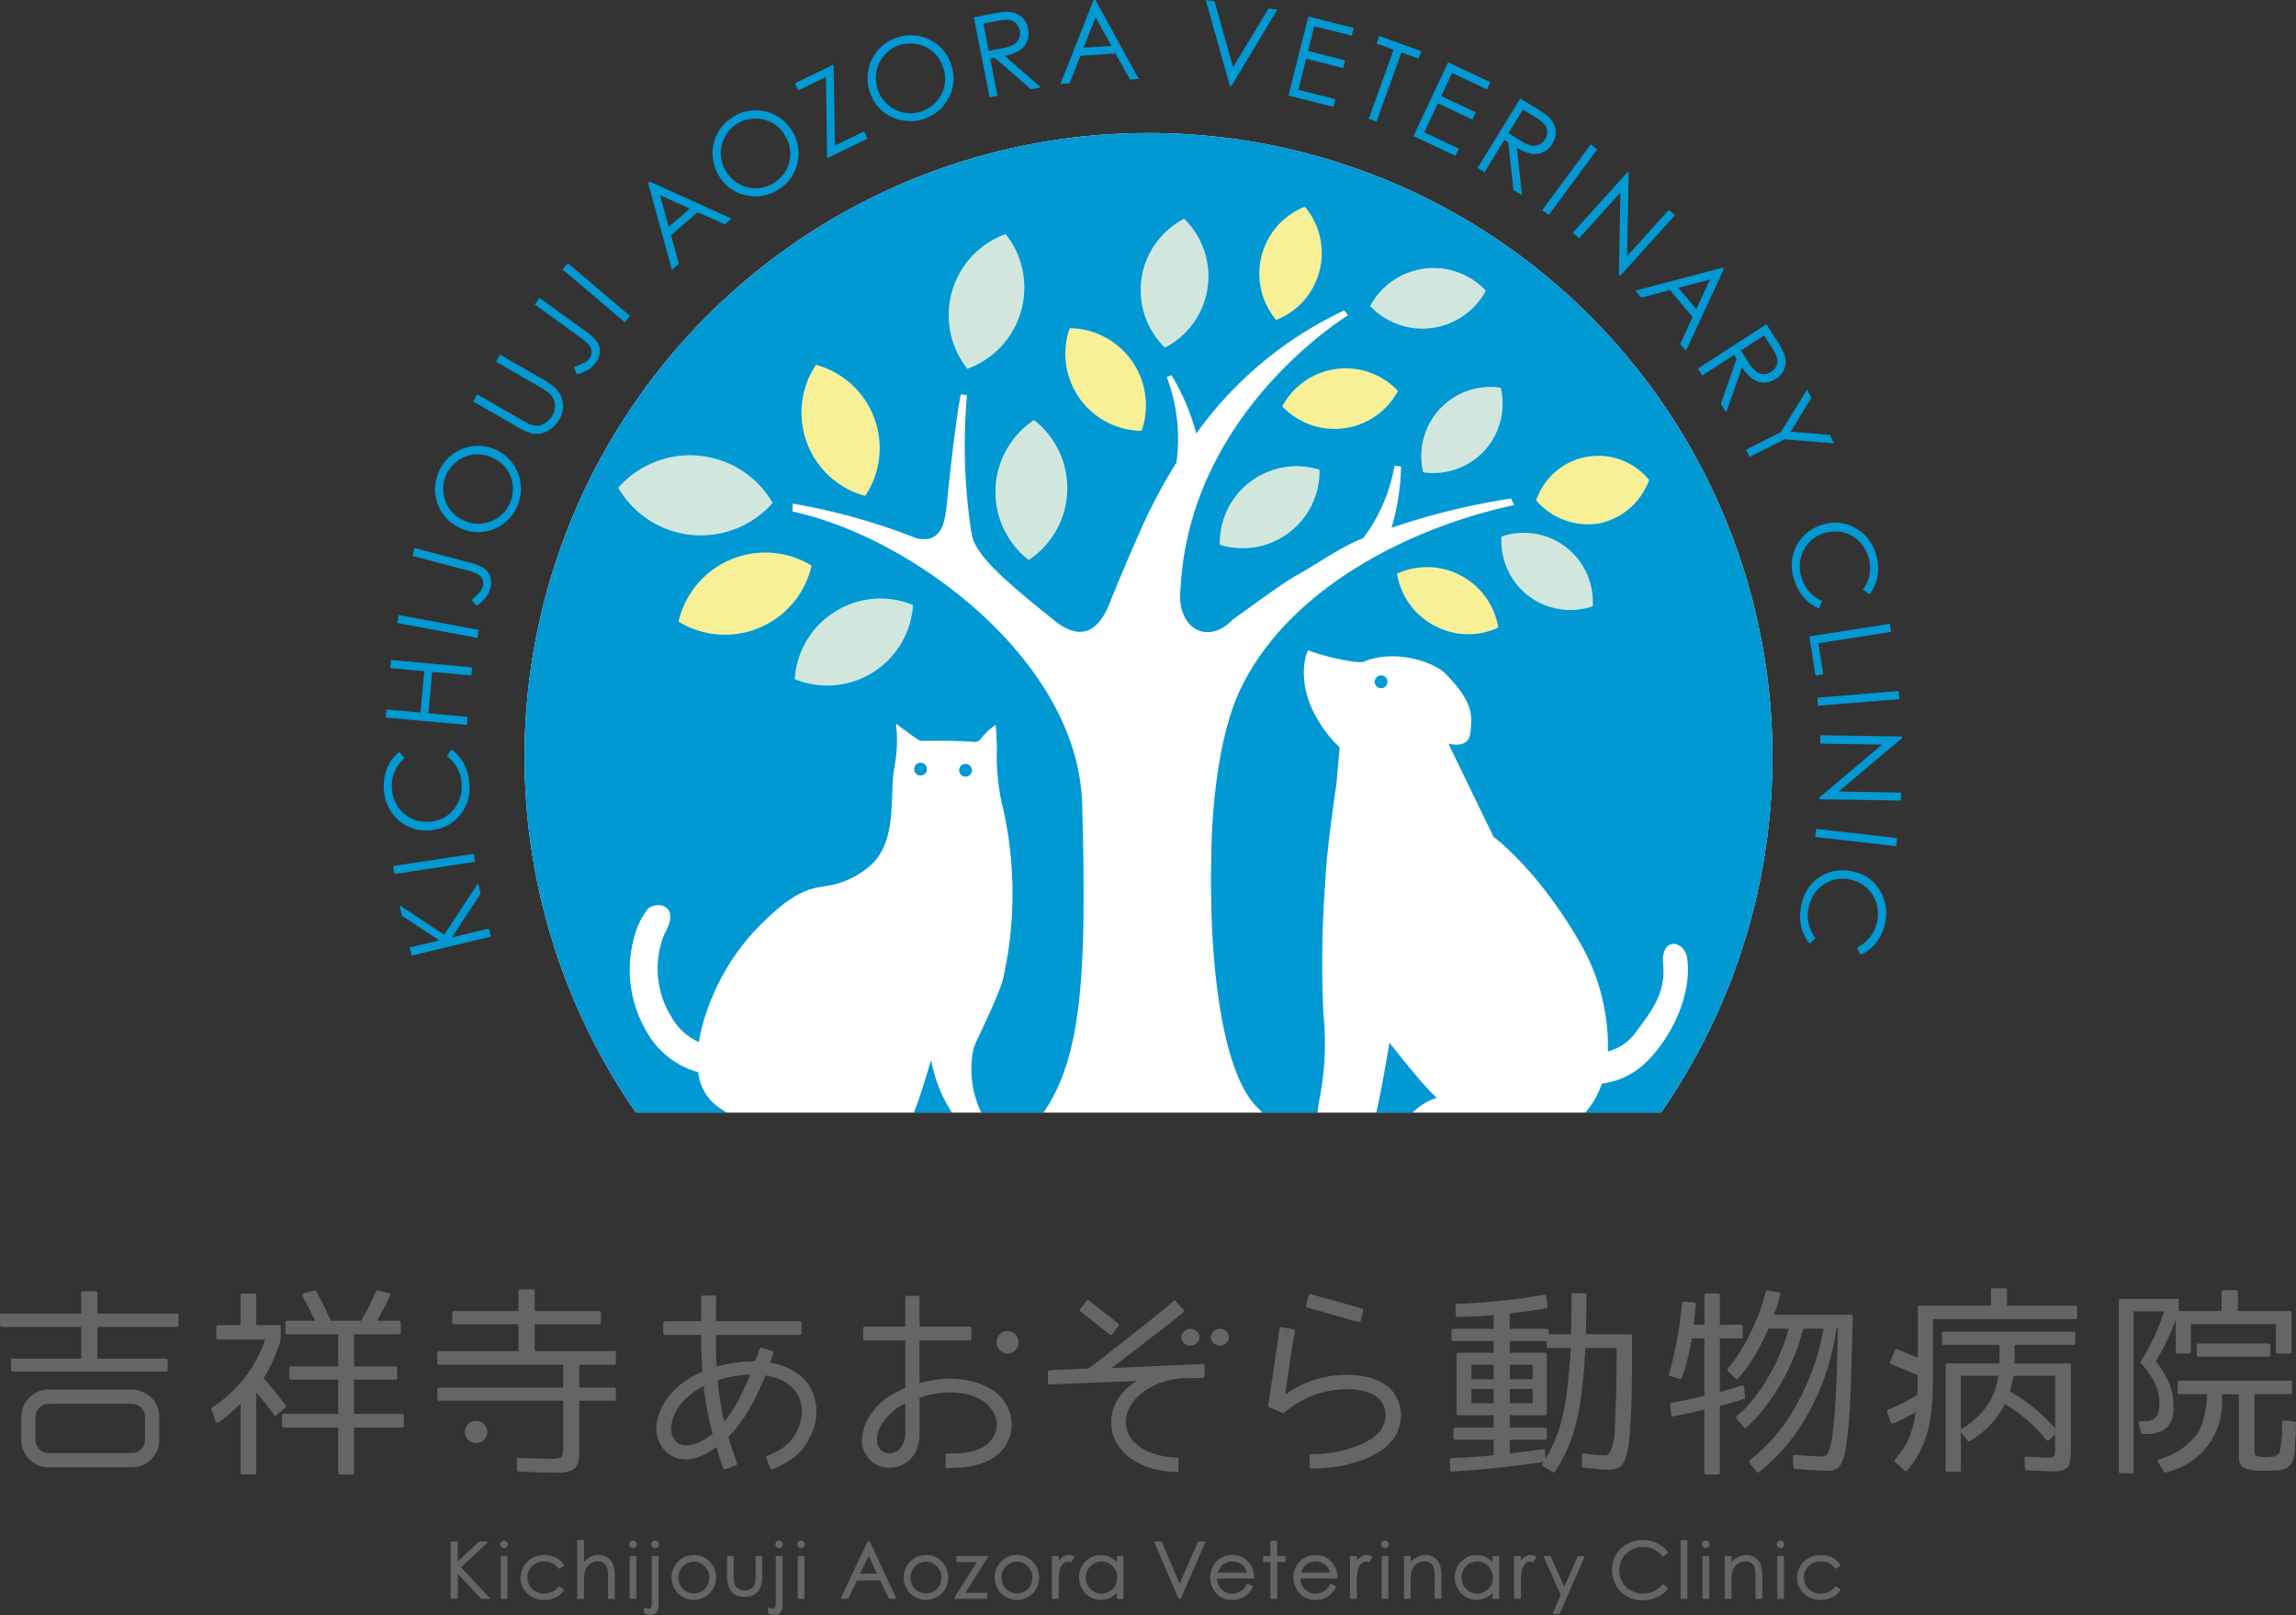 <?xml version="1.0" encoding="UTF-8"?> <svg xmlns="http://www.w3.org/2000/svg" viewBox="0 0 275.202 193.523"><rect x="0" y="0" width="275.202" height="193.523" fill="#333333" stroke="none"/><g id="レイヤー_2" data-name="レイヤー 2"><g id="レイヤー_1-2" data-name="レイヤー 1"><path d="M49.325,114.509l-.232-.968,3.564-.856-4.473-2.944-.3-1.276,5.353,3.543,4.064-6.172.3,1.264-3.432,5.222,4.426-1.058.23.969Z" fill="#0099d3"></path><path d="M47.273,104.734l-.144-.964,9.658-1.466.145.966Z" fill="#0099d3"></path><path d="M47.863,90.111l.627.738a4.238,4.238,0,0,0-1.183,1.59,4.445,4.445,0,0,0-.336,1.98,4.312,4.312,0,0,0,.663,2.138,4.024,4.024,0,0,0,1.578,1.47,4.18,4.18,0,0,0,2.153.448,4,4,0,0,0,2.92-1.364,4.255,4.255,0,0,0,1.046-3.145,4.343,4.343,0,0,0-1.763-3.353l.545-.8a4.926,4.926,0,0,1,1.521,1.752,5.694,5.694,0,0,1,.624,2.412A5.079,5.079,0,0,1,54.743,98.1,5.137,5.137,0,0,1,51.327,99.5a4.821,4.821,0,0,1-3.676-1.329,5.206,5.206,0,0,1-1.643-3.695,5.557,5.557,0,0,1,.424-2.5A4.775,4.775,0,0,1,47.863,90.111Z" fill="#0099d3"></path><path d="M46.232,85.981l.091-.97,4.081.373.448-4.955-4.077-.371.086-.972,9.728.884-.089.972-4.7-.426-.45,4.953,4.7.429-.087.97Z" fill="#0099d3"></path><path d="M47.61,74.654l.18-.957L57.4,75.48l-.178.962Z" fill="#0099d3"></path><path d="M49.439,66.618l.245-.945,6.379,1.675a6.466,6.466,0,0,1,1.984.765,1.976,1.976,0,0,1,.72,1,2.425,2.425,0,0,1,0,1.384,3.034,3.034,0,0,1-.52,1.065,4.912,4.912,0,0,1-1.1,1.028l-.619-.7a7.711,7.711,0,0,0,1.052-1.038,1.612,1.612,0,0,0,.308-.594,1.258,1.258,0,0,0-.049-.8,1.33,1.33,0,0,0-.529-.633,6.162,6.162,0,0,0-1.531-.543Z" fill="#0099d3"></path><path d="M52.513,56.747a5.072,5.072,0,0,1,2.756-2.9,5.133,5.133,0,0,1,6.792,6.644,4.98,4.98,0,0,1-2.747,2.849,4.888,4.888,0,0,1-3.9.048,5.272,5.272,0,0,1-2.169-1.6,5.04,5.04,0,0,1-.734-5.039Zm.894.312a4.165,4.165,0,0,0,.609,4.092,4.222,4.222,0,0,0,1.776,1.3,4.115,4.115,0,0,0,5.377-2.278,4.193,4.193,0,0,0,.27-2.159,3.939,3.939,0,0,0-.835-1.964,4.264,4.264,0,0,0-1.775-1.294,4.109,4.109,0,0,0-2.152-.282,4.045,4.045,0,0,0-1.964.855A4.143,4.143,0,0,0,53.407,57.059Z" fill="#0099d3"></path><path d="M56.719,48.1l.487-.846L62.319,50.2a11.533,11.533,0,0,0,1.156.619,2.142,2.142,0,0,0,1,.189,2,2,0,0,0,.974-.383,2.563,2.563,0,0,0,.776-.832,2.18,2.18,0,0,0,.291-.908,2.1,2.1,0,0,0-.128-.929,2.3,2.3,0,0,0-.545-.82,7.212,7.212,0,0,0-1.277-.848l-5.112-2.942.488-.846,5.113,2.942a7.116,7.116,0,0,1,1.707,1.277,2.861,2.861,0,0,1,.7,1.585,2.936,2.936,0,0,1-.405,1.907,3.533,3.533,0,0,1-1.5,1.474,2.721,2.721,0,0,1-1.858.234,7.772,7.772,0,0,1-1.873-.873Z" fill="#0099d3"></path><path d="M64.1,36.485l.571-.788,5.345,3.865a6.432,6.432,0,0,1,1.574,1.431,1.993,1.993,0,0,1,.308,1.2,2.415,2.415,0,0,1-.5,1.289,3.1,3.1,0,0,1-.868.809,4.977,4.977,0,0,1-1.4.559l-.328-.878a7.293,7.293,0,0,0,1.358-.584,1.594,1.594,0,0,0,.5-.443A1.3,1.3,0,0,0,70.65,41.4a6.225,6.225,0,0,0-1.232-1.063Z" fill="#0099d3"></path><path d="M67.432,32.284l.629-.745,7.448,6.318-.631.748Z" fill="#0099d3"></path><path d="M77.858,21.754l9.823,4.432-.8.688-3.262-1.433-3.19,2.744.942,3.428-.827.712L77.677,21.909Zm1.259,1.654,1.038,3.771L82.687,25Z" fill="#0099d3"></path><path d="M87.733,14.092a5.067,5.067,0,0,1,3.928-.761A5.187,5.187,0,0,1,95.6,19.458a4.946,4.946,0,0,1-2.252,3.224,5.011,5.011,0,0,1-3.893.73,4.893,4.893,0,0,1-3.2-2.22,5.221,5.221,0,0,1-.837-2.568,5.027,5.027,0,0,1,2.321-4.532Zm.552.772A4.164,4.164,0,0,0,86.4,18.552a4.217,4.217,0,0,0,.694,2.091,4.108,4.108,0,0,0,5.7,1.26,4.181,4.181,0,0,0,1.473-1.6,3.978,3.978,0,0,0,.456-2.085,4.253,4.253,0,0,0-.694-2.082,4.041,4.041,0,0,0-3.692-1.92A4.139,4.139,0,0,0,88.285,14.864Z" fill="#0099d3"></path><path d="M95.686,10.823l-.411-.849L99.914,7.73l.165,9.712,3.487-1.689.419.86-4.848,2.346L99,9.222Z" fill="#0099d3"></path><path d="M107.4,4.544a5.078,5.078,0,0,1,4,.2A4.925,4.925,0,0,1,114,7.7a4.947,4.947,0,0,1-.229,3.925,5.214,5.214,0,0,1-6.9,2.384,4.89,4.89,0,0,1-2.586-2.918,5.211,5.211,0,0,1-.207-2.688A5.048,5.048,0,0,1,107.4,4.544Zm.352.885a4.17,4.17,0,0,0-2.7,3.135,4.152,4.152,0,0,0,.178,2.2,4.111,4.111,0,0,0,5.24,2.577,4.179,4.179,0,0,0,1.809-1.207,3.953,3.953,0,0,0,.939-1.918,4.261,4.261,0,0,0-.181-2.185,4.11,4.11,0,0,0-1.2-1.817,4.063,4.063,0,0,0-1.932-.925A4.157,4.157,0,0,0,107.756,5.429Z" fill="#0099d3"></path><path d="M116.729,2.082l1.906-.376a11.756,11.756,0,0,1,2.189-.294,2.483,2.483,0,0,1,1.551.564,2.437,2.437,0,0,1,.85,1.475,2.608,2.608,0,0,1-.1,1.449,2.334,2.334,0,0,1-.877,1.106,4.96,4.96,0,0,1-1.826.682l4.325,3.771-1.185.23-4.326-3.767-.542.109.876,4.447-.954.189Zm1.14.749.641,3.257,1.656-.311a4.266,4.266,0,0,0,1.383-.461,1.49,1.49,0,0,0,.6-.727,1.614,1.614,0,0,0,.081-.945,1.564,1.564,0,0,0-.433-.825,1.476,1.476,0,0,0-.8-.428,4.216,4.216,0,0,0-1.444.108Z" fill="#0099d3"></path><path d="M131.31,0l5.18,9.451-1.05.068L133.7,6.41l-4.2.275-1.31,3.308-1.087.069L131.07.017Zm.011,2.079L129.88,5.717l3.335-.218Z" fill="#0099d3"></path><path d="M144.526.021l1.054.14L147.8,8.066l4.249-7.051,1.055.138-5.49,9.129-.213-.027Z" fill="#0099d3"></path><path d="M156.824,1.976l5.427,1.371-.233.928-4.482-1.13-.749,2.965,4.441,1.123L161,8.162l-4.441-1.124-.941,3.721,4.442,1.123-.233.927-5.39-1.36Z" fill="#0099d3"></path><path d="M164.992,5.206l.323-.9,5.037,1.818-.325.9-2.048-.738-2.988,8.289-.934-.338,2.984-8.289Z" fill="#0099d3"></path><path d="M173.574,7.465l5.067,2.384-.405.863-4.184-1.966-1.3,2.771,4.142,1.947-.405.868-4.147-1.951-1.632,3.474,4.148,1.952-.407.863-5.029-2.365Z" fill="#0099d3"></path><path d="M182.222,11.8l1.659,1.017a11.629,11.629,0,0,1,1.806,1.269,2.542,2.542,0,0,1,.759,1.466,2.436,2.436,0,0,1-.38,1.659,2.615,2.615,0,0,1-1.054,1,2.353,2.353,0,0,1-1.39.219,4.971,4.971,0,0,1-1.81-.737l.618,5.7-1.027-.633-.62-5.7-.468-.289-2.377,3.863-.83-.51Zm.332,1.325-1.742,2.831,1.431.888a4.2,4.2,0,0,0,1.328.6,1.521,1.521,0,0,0,.934-.126,1.657,1.657,0,0,0,.7-.64,1.588,1.588,0,0,0,.243-.9,1.5,1.5,0,0,0-.3-.856,4.283,4.283,0,0,0-1.132-.9Z" fill="#0099d3"></path><path d="M190.661,17.316l.782.579-5.8,7.857-.789-.578Z" fill="#0099d3"></path><path d="M188.515,27.891l6.549-7.249.155.141-.195,9.915,5.02-5.557.715.646-6.544,7.249-.168-.145.177-9.814-4.962,5.49Z" fill="#0099d3"></path><path d="M206.626,32.254l-4.546,9.773-.677-.806,1.472-3.245-2.71-3.22-3.442.905-.7-.833,10.446-2.759Zm-1.669,1.24-3.782.995,2.149,2.555Z" fill="#0099d3"></path><path d="M211.721,38.855l1.058,1.634a12.022,12.022,0,0,1,1.088,1.926,2.521,2.521,0,0,1,.045,1.65,2.426,2.426,0,0,1-1.05,1.332,2.589,2.589,0,0,1-1.387.446,2.337,2.337,0,0,1-1.351-.4A5.049,5.049,0,0,1,208.812,44l-1.9,5.411-.658-1.012,1.9-5.415-.3-.462-3.807,2.465-.532-.819ZM211.45,40.2,208.661,42l.9,1.42a4.181,4.181,0,0,0,.943,1.113,1.47,1.47,0,0,0,.9.291,1.653,1.653,0,0,0,.909-.275,1.568,1.568,0,0,0,.6-.707,1.473,1.473,0,0,0,.1-.9,4.246,4.246,0,0,0-.637-1.3Z" fill="#0099d3"></path><path d="M216.607,46.681l.5,1-2.479,4.043,4.7.388.5,1.01-5.942-.474-4.175,2.094-.431-.86,4.17-2.1Z" fill="#0099d3"></path><path d="M224.068,71.213l-.777-.581a4.246,4.246,0,0,0,.8-1.814,4.56,4.56,0,0,0-1.242-3.936,4.057,4.057,0,0,0-1.872-1.079,4.134,4.134,0,0,0-2.2.052,4,4,0,0,0-2.542,1.983,4.258,4.258,0,0,0-.313,3.3,4.35,4.35,0,0,0,2.479,2.873l-.358.9a4.956,4.956,0,0,1-1.876-1.363,5.719,5.719,0,0,1-1.149-2.213,5.081,5.081,0,0,1,.547-4.354,5.141,5.141,0,0,1,3.012-2.137,4.825,4.825,0,0,1,3.882.468,5.183,5.183,0,0,1,2.432,3.233,5.523,5.523,0,0,1,.149,2.522A4.812,4.812,0,0,1,224.068,71.213Z" fill="#0099d3"></path><path d="M226.522,74.75l.149.965-8.715,1.365.579,3.714-.93.145-.734-4.677Z" fill="#0099d3"></path><path d="M227.573,82.8l.079.971-9.736.8-.078-.969Z" fill="#0099d3"></path><path d="M218.2,88.1l9.767.154-.006.213-7.587,6.382,7.488.118-.016.962-9.767-.153,0-.218,7.5-6.333-7.4-.113Z" fill="#0099d3"></path><path d="M227.387,100.429l-.108.97-9.708-1.11.113-.969Z" fill="#0099d3"></path><path d="M223,114.4l-.41-.878a4.238,4.238,0,0,0,1.557-1.227,4.447,4.447,0,0,0,.841-1.822,4.353,4.353,0,0,0-.083-2.236,4.06,4.06,0,0,0-1.138-1.831,4.209,4.209,0,0,0-1.965-1,4.03,4.03,0,0,0-3.175.559,4.259,4.259,0,0,0-1.831,2.763,4.351,4.351,0,0,0,.831,3.7l-.735.627a4.925,4.925,0,0,1-1.014-2.092,5.723,5.723,0,0,1,.031-2.492,5.069,5.069,0,0,1,2.536-3.582,5.173,5.173,0,0,1,3.666-.467,4.836,4.836,0,0,1,3.2,2.25,5.19,5.19,0,0,1,.623,3.993,5.635,5.635,0,0,1-1.061,2.3A4.8,4.8,0,0,1,223,114.4Z" fill="#0099d3"></path><path d="M137.658,15.941A74.746,74.746,0,0,0,76.227,133.323H199.089A74.743,74.743,0,0,0,137.658,15.941Z" fill="#fff"></path><path d="M149.883,57.714a9.181,9.181,0,0,0-3.673,7.553,9.207,9.207,0,0,0,11.941-8.981A9.175,9.175,0,0,0,149.883,57.714Z" fill="#d1e7dd"></path><path d="M160.155,44.216A8.564,8.564,0,0,0,153.7,48.69a8.615,8.615,0,0,0,13.858-1.85A8.562,8.562,0,0,0,160.155,44.216Z" fill="#f8f096"></path><path d="M158.159,32.434a8.583,8.583,0,0,0-1.756-7.656,8.614,8.614,0,0,0-3.434,13.551A8.58,8.58,0,0,0,158.159,32.434Z" fill="#f8f096"></path><path d="M171.632,39.3a8.592,8.592,0,0,0,6.459-4.472,8.607,8.607,0,0,0-13.858,1.847A8.567,8.567,0,0,0,171.632,39.3Z" fill="#d1e7dd"></path><path d="M144.732,34.527a9.571,9.571,0,0,0-2.8-8.3,9.617,9.617,0,0,0-2.307,15.425A9.563,9.563,0,0,0,144.732,34.527Z" fill="#d1e7dd"></path><path d="M136.836,51.628a9.247,9.247,0,0,0-8.614-12.3,9.247,9.247,0,0,0,8.614,12.3Z" fill="#f8f096"></path><path d="M119.33,58.555A10.3,10.3,0,0,0,123.3,67.1a10.331,10.331,0,0,0,.638-16.764A10.272,10.272,0,0,0,119.33,58.555Z" fill="#d1e7dd"></path><path d="M122.381,37.294a10.276,10.276,0,0,0-1.846-9.245,10.337,10.337,0,0,0-4.587,16.137A10.3,10.3,0,0,0,122.381,37.294Z" fill="#d1e7dd"></path><path d="M103.7,59.423a10.336,10.336,0,0,0-5.9-15.706,10.337,10.337,0,0,0,5.9,15.706Z" fill="#f8f096"></path><path d="M82.894,64.094a11.373,11.373,0,0,0,9.712-3.837,11.453,11.453,0,0,0-18.5-1.81A11.387,11.387,0,0,0,82.894,64.094Z" fill="#d1e7dd"></path><path d="M87.585,67.051a10.615,10.615,0,0,0-6.251,7.435,10.651,10.651,0,0,0,15.943-6.707A10.6,10.6,0,0,0,87.585,67.051Z" fill="#f8f096"></path><path d="M104.624,80.571a10.267,10.267,0,0,0,4.808-8.077,10.307,10.307,0,0,0-14.169,8.887A10.261,10.261,0,0,0,104.624,80.571Z" fill="#d1e7dd"></path><path d="M175.121,68.977a8.537,8.537,0,0,0-7.662-.24A8.662,8.662,0,0,0,179.59,75.2,8.518,8.518,0,0,0,175.121,68.977Z" fill="#f8f096"></path><path d="M183.206,71.4a8.33,8.33,0,0,0,7.7,1.246,8.262,8.262,0,0,0-10.934-8.342A8.337,8.337,0,0,0,183.206,71.4Z" fill="#d1e7dd"></path><path d="M191.615,62.727a8.142,8.142,0,0,0,6.05-5.2,7.856,7.856,0,0,0-13.534,2.43A8.154,8.154,0,0,0,191.615,62.727Z" fill="#f8f096"></path><path d="M170.59,56.591a8.288,8.288,0,0,0,9.289-10.133,8.288,8.288,0,0,0-9.289,10.133Z" fill="#d1e7dd"></path><path d="M109.54,133.323h4.568a16.811,16.811,0,0,1-2.492-6.293C111.186,128.323,110.4,131.182,109.54,133.323Z" fill="#0099d3"></path><path d="M166.542,124.943s-.885,5.426-1.581,8.38h4.349a7.087,7.087,0,0,1,2.918-1.779C170.889,130.505,166.542,124.943,166.542,124.943Z" fill="#0099d3"></path><path d="M137.658,15.941A74.746,74.746,0,0,0,76.227,133.323H87.153a9.08,9.08,0,0,1-.817-.5,5.876,5.876,0,0,1-2.647-4.344,10.208,10.208,0,0,1-6.177-4.843,14.6,14.6,0,0,1-1.107-12.534,9.347,9.347,0,0,1,1.117-2.023c.8-1.182,4.279-.875,2.128,2.813a10.951,10.951,0,0,0,.831,9.967,7.127,7.127,0,0,0,3.284,3.014,23.593,23.593,0,0,1,1.608-5.407,26.941,26.941,0,0,1,6.467-9.315c3.939-3.825,5.969-3.751,7.153-3.977a10.172,10.172,0,0,0,5.723-2.833c2.821-3.056,1.9-7.947,2.466-11.255a18.259,18.259,0,0,0,.318-4.275c-.044-.411-.09-.8-.09-1.095.016.014.034.027.052.04.888.707,2.463,1.8,2.529,1.843a.954.954,0,0,0,.546.171h2.481c2.387,0,3.681.131,3.693.133a.965.965,0,0,0,.86-.367,6.759,6.759,0,0,1,1.757-1.665,14.024,14.024,0,0,1,.121,1.644c.014.329.029.692.049,1.089a25.328,25.328,0,0,0,.589,6.654,46.611,46.611,0,0,1,.121,21.129c-.589,2.191-3.342,7.578-3.506,8.209a11.983,11.983,0,0,0,.916,7.723h7.453c4.59-6.641,5.211-16.517,4.634-37.01-.485-17.237-20.508-32-34.725-35.02l.044-.94A74.474,74.474,0,0,1,109.849,64.5c3.1.678,3.415-2.011,3.638-4.151,1.172-11.278,1.691-13.1,1.691-13.1l.724.108a69.008,69.008,0,0,0,.535,16.493c.4,2.425,2.95,4.917,9.976,10.533,3.78,3.022,5.661.292,6.636-2.21.926-2.384,2.791-6.7,3.791-8.931a62.553,62.553,0,0,1,4.167-7.8,20.825,20.825,0,0,0-1.155-10.252l.565-.232a26.668,26.668,0,0,1,2.969,7A45.537,45.537,0,0,1,161.126,37.2l.462.576S142.6,49.282,141.513,70.464c-.58,4.793,3.194,6.971,6.245,3.776,1.734-1.212,5.793-4.251,7.492-5.2,2.707-1.51,5.466-3.513,8.153-4.56a20.254,20.254,0,0,0,3.746-8.676l.774.111a27.018,27.018,0,0,1-1.134,7.333,82.807,82.807,0,0,1,14.332-3.513l.353.785c-13.246,2.87-27.416,10.461-32.925,22.346-2.066,4.464-3.219,11.721-3.355,19.246-.363,14.965,1.668,26.742,5.42,30.493.241.241.474.48.7.717h6.616c.044-.452.1-.919.177-1.4a33.879,33.879,0,0,0,.522-10.366,129.828,129.828,0,0,1,.208-15.689c.16-4.141,1.336-11.818,1.336-11.818l.4-4.5a14.133,14.133,0,0,1-2.675-3.4c-2.586-4.268-1.373-8.124-1.045-8.233.749.464,6.343,1.856,6.789,1.3,3.564-1.413,8.186.058,9.619,1.518,3.362,3.423,3.226,4.993,2.969,7.157-.228,1.918-2.62,1.222-2.62,1.222l5.413,11.173s5.121,3.678,10.3,12.574a24.725,24.725,0,0,1,3.4,13.13,6.059,6.059,0,0,0,3.469-2.467c1.672-2.269,3.488-4.467,3.156-7.925s2.574-2.918,2.878-.783c.421,2.943-.58,6.743-2.955,10.135-1.87,2.67-3.957,4.439-7.272,4.9A9.8,9.8,0,0,1,190,133.323h9.091A74.743,74.743,0,0,0,137.658,15.941ZM74.109,58.447a11.453,11.453,0,0,1,18.5,1.81,11.444,11.444,0,0,1-18.5-1.81Zm25.96,14.865a10.259,10.259,0,0,1,9.363-.818,10.3,10.3,0,0,1-14.169,8.887A10.256,10.256,0,0,1,100.069,73.312Zm-2.792-5.533a10.651,10.651,0,0,1-15.943,6.707,10.657,10.657,0,0,1,15.943-6.707Zm6.425-8.356a10.337,10.337,0,0,1-5.9-15.706,10.336,10.336,0,0,1,5.9,15.706Zm12.246-15.237a10.337,10.337,0,0,1,4.587-16.137,10.327,10.327,0,0,1-4.587,16.137ZM123.3,67.1a10.337,10.337,0,0,1,.638-16.764A10.331,10.331,0,0,1,123.3,67.1Zm13.532-15.472a9.247,9.247,0,0,1-8.614-12.3,9.247,9.247,0,0,1,8.614,12.3Zm7.9-17.1a9.563,9.563,0,0,1-5.108,7.121,9.617,9.617,0,0,1,2.307-15.425A9.571,9.571,0,0,1,144.732,34.527Zm13.427-2.093a8.58,8.58,0,0,1-5.19,5.9A8.614,8.614,0,0,1,156.4,24.778,8.583,8.583,0,0,1,158.159,32.434Zm-3.677,31.4a9.171,9.171,0,0,1-8.272,1.434,9.2,9.2,0,0,1,11.941-8.981A9.165,9.165,0,0,1,154.482,63.833ZM161.1,51.314a8.578,8.578,0,0,1-7.4-2.624,8.614,8.614,0,0,1,13.858-1.85A8.572,8.572,0,0,1,161.1,51.314Zm3.133-14.64a8.607,8.607,0,0,1,13.858-1.847,8.615,8.615,0,0,1-13.858,1.847ZM177.928,54a8.35,8.35,0,0,1-7.338,2.594,8.288,8.288,0,0,1,9.289-10.133A8.342,8.342,0,0,1,177.928,54Zm-6,20.965a8.543,8.543,0,0,1-4.471-6.225A8.66,8.66,0,0,1,179.59,75.2,8.528,8.528,0,0,1,171.93,74.962ZM183.206,71.4a8.337,8.337,0,0,1-3.236-7.1A8.262,8.262,0,0,1,190.9,72.649,8.33,8.33,0,0,1,183.206,71.4Zm8.409-8.676a8.154,8.154,0,0,1-7.484-2.771,7.856,7.856,0,0,1,13.534-2.43A8.142,8.142,0,0,1,191.615,62.727Z" fill="#0099d3"></path><path d="M111.1,92.206a.764.764,0,1,0-.8.722A.762.762,0,0,0,111.1,92.206Z" fill="#0099d3"></path><path d="M115.77,91.539a.763.763,0,1,0,.722.8A.761.761,0,0,0,115.77,91.539Z" fill="#0099d3"></path><path d="M165.5,82.461a.763.763,0,1,0-.723-.8A.758.758,0,0,0,165.5,82.461Z" fill="#0099d3"></path><path d="M58.424,171.594a1.358,1.358,0,0,0-2.715,0A1.358,1.358,0,0,0,58.424,171.594Z" fill="#666464"></path><path d="M120.768,162.211a1.368,1.368,0,0,0,0-2.734A1.368,1.368,0,0,0,120.768,162.211Z" fill="#666464"></path><path d="M143.778,160.24a1.1,1.1,0,0,0-2.193,0A1.1,1.1,0,0,0,143.778,160.24Z" fill="#666464"></path><path d="M147.313,160.24a1.1,1.1,0,0,0-2.192,0A1.1,1.1,0,0,0,147.313,160.24Z" fill="#666464"></path><path d="M21.172,157.4h-9.5v-2.435a.2.2,0,0,0-.232-.231H9.984c-.173,0-.253.08-.253.231V157.4H.255c-.172,0-.255.073-.255.233v1.134c0,.153.083.231.255.231H9.731v3.8H1.552a.206.206,0,0,0-.232.233V164.1c0,.169.077.254.232.254h18.32c.155,0,.231-.085.231-.254v-1.068a.205.205,0,0,0-.231-.233h-8.2V159h9.5a.2.2,0,0,0,.23-.231v-1.134A.2.2,0,0,0,21.172,157.4Z" fill="#666464"></path><path d="M48.158,169.422H42.437v-4.1h4.935c.154,0,.233-.084.233-.253v-1.111a.2.2,0,0,0-.233-.231H42.437v-3.848h5.374a.2.2,0,0,0,.23-.231v-1.135c0-.169-.078-.254-.23-.254H45.2c.308-.543.589-1.058.844-1.552s.481-.974.683-1.435c.093-.172.039-.285-.161-.35l-1.23-.279a.219.219,0,0,0-.277.119q-.395.881-.82,1.749c-.289.577-.606,1.162-.963,1.748H39.657c-.294-.648-.583-1.263-.868-1.839s-.582-1.142-.891-1.683a.215.215,0,0,0-.256-.094l-1.206.325c-.184.047-.239.179-.159.395q.343.6.718,1.333c.244.487.5,1.007.764,1.563h-3.29a.227.227,0,0,0-.257.254v1.135c0,.155.087.231.257.231h6.069v3.848H34.911a.2.2,0,0,0-.234.231v1.111c0,.169.078.253.234.253h5.627v4.1H34.051a.2.2,0,0,0-.231.233v1.18a.2.2,0,0,0,.231.23h6.487v5.4a.2.2,0,0,0,.23.23h1.414c.171,0,.255-.077.255-.23v-5.4h5.721c.169,0,.257-.077.257-.23v-1.18C48.415,169.5,48.327,169.422,48.158,169.422Z" fill="#666464"></path><path d="M34.212,168.38q-.645-.86-1.3-1.667c-.431-.543-.87-1.059-1.321-1.553a18.779,18.779,0,0,0,2.061-4.632v-1.507a.2.2,0,0,0-.228-.231H30.717v-3.566a.207.207,0,0,0-.233-.233h-1.41a.205.205,0,0,0-.232.233v3.566H26.155a.205.205,0,0,0-.235.231v1.253a.2.2,0,0,0,.235.229H31.78a15.612,15.612,0,0,1-6.323,8.133.188.188,0,0,0-.115.251l.487,1.392a.236.236,0,0,0,.162.171.273.273,0,0,0,.232-.032q.623-.441,1.272-1c.433-.374.884-.779,1.347-1.228v8.27a.2.2,0,0,0,.232.23h1.41a.2.2,0,0,0,.233-.23v-9.591c.447.511.843.985,1.194,1.425s.652.846.912,1.215c.108.172.236.185.372.047l.971-.88C34.29,168.572,34.3,168.473,34.212,168.38Z" fill="#666464"></path><path d="M73.591,161.894h-9.5v-3.22H71.81a.2.2,0,0,0,.227-.231v-1.087c0-.172-.075-.257-.227-.257H64.094v-2.364a.2.2,0,0,0-.228-.23H62.407c-.171,0-.259.078-.259.23V157.1h-7.69a.225.225,0,0,0-.253.257v1.087c0,.152.085.231.253.231h7.69v3.22H52.677c-.17,0-.257.077-.257.232v1.182c0,.153.087.23.257.23H67.5v2.733H52.677c-.17,0-.257.079-.257.234v1.111c0,.152.087.229.257.229H67.5v5.424c0,.769-.079,1.225-.233,1.368a2.9,2.9,0,0,1-1.342.16c-.262,0-.7-.008-1.32-.025s-1.42-.039-2.412-.07c-.2,0-.285.087-.253.254l.046,1.184c0,.138.078.208.233.208,1.018.03,1.859.059,2.523.081s1.151.035,1.46.035h.767a4.714,4.714,0,0,0,.482-.022c.156-.02.3-.035.441-.06a2.1,2.1,0,0,0,.439-.127,2.39,2.39,0,0,0,.581-.323,1.6,1.6,0,0,0,.325-.558,1.21,1.21,0,0,0,.116-.418c.015-.153.04-.307.07-.462,0-.106,0-.268.009-.485s.012-.481.012-.792v-5.372h4.146a.2.2,0,0,0,.233-.229v-1.111a.207.207,0,0,0-.233-.234H69.445v-2.733h4.146a.2.2,0,0,0,.233-.23v-1.182A.205.205,0,0,0,73.591,161.894Z" fill="#666464"></path><path d="M95.886,164.811a7.658,7.658,0,0,0-3.6-1.529c.076-.185.146-.365.208-.545s.123-.357.185-.543a.21.21,0,0,0-.138-.3l-1.182-.4c-.169-.044-.277.008-.323.165-.047.139-.117.341-.208.6s-.2.551-.325.86a16.9,16.9,0,0,0-2.3.159,18.586,18.586,0,0,0-2.314.487q-.049-.881-.06-1.9c-.007-.677-.009-1.312-.009-1.9H95.832a.206.206,0,0,0,.23-.232v-1.18a.206.206,0,0,0-.23-.234H85.824v-.74l.02-2.086c0-.17-.075-.255-.229-.255H84.294c-.154,0-.232.085-.232.255l-.022,2.063v.763H79.729a.206.206,0,0,0-.23.234v1.18a.206.206,0,0,0,.23.232H84.04c0,.695.014,1.428.046,2.2s.069,1.5.112,2.2a11.4,11.4,0,0,0-1.874.994,9.258,9.258,0,0,0-1.6,1.321,8.021,8.021,0,0,0-1.228,1.646,6.881,6.881,0,0,0-.741,1.969,4.37,4.37,0,0,0-.048,1.413,3.832,3.832,0,0,0,.432,1.341,3.691,3.691,0,0,0,.9,1.1,3.047,3.047,0,0,0,1.376.638,4.073,4.073,0,0,0,2.17-.14,8.451,8.451,0,0,0,2.283-1.252c.119.4.249.821.38,1.252s.273.849.425,1.251c.062.169.171.217.329.138l1.18-.438c.17-.1.214-.2.137-.327-.167-.492-.344-1-.521-1.517s-.344-1.035-.5-1.564a17.047,17.047,0,0,0,2.606-3.509,31,31,0,0,0,1.822-3.855,7.209,7.209,0,0,1,1.247.278,5.058,5.058,0,0,1,1.273.6,4.662,4.662,0,0,1,1.079.984,3.447,3.447,0,0,1,.661,1.45,4.461,4.461,0,0,1-.013,2.13,5.991,5.991,0,0,1-.893,1.967,4.693,4.693,0,0,1-1.358,1.322,9.991,9.991,0,0,1-1.723.879.251.251,0,0,0-.136.325l.461,1.16a.249.249,0,0,0,.128.148.167.167,0,0,0,.172-.034,10.4,10.4,0,0,0,2.224-1.173,6.513,6.513,0,0,0,1.74-1.79,7.551,7.551,0,0,0,1.109-2.54,5.922,5.922,0,0,0,0-2.764A5.092,5.092,0,0,0,95.886,164.811Zm-12.4,8.155a3.115,3.115,0,0,1-1.647.183,1.563,1.563,0,0,1-1.068-.765,2.494,2.494,0,0,1-.346-1.27,1.722,1.722,0,0,1,.073-.486,5.325,5.325,0,0,1,1.388-2.712,9.258,9.258,0,0,1,2.456-1.832.86.86,0,0,1,.023.175v.151q.184,1.391.44,2.711t.6,2.662A6.45,6.45,0,0,1,83.485,172.966Zm5.084-5.316a16.276,16.276,0,0,1-1.751,2.721c-.153-.648-.283-1.309-.4-1.981s-.2-1.331-.3-1.98a3.673,3.673,0,0,1-.058-.509c-.008-.171-.02-.34-.034-.511a12.619,12.619,0,0,1,1.982-.483,13.526,13.526,0,0,1,1.908-.189Q89.318,166.179,88.569,167.65Z" fill="#666464"></path><path d="M104.105,174.749a2.93,2.93,0,0,0,1,.787,3.388,3.388,0,0,0,1.227.325,3.506,3.506,0,0,0,2.64-.881,3.393,3.393,0,0,0,.937-1.389,5.2,5.2,0,0,0,.313-1.828v-4.288a12.132,12.132,0,0,1,2.561-.557,10.07,10.07,0,0,1,2.537.046,6.357,6.357,0,0,1,2.3.788,3.894,3.894,0,0,1,1.446,1.459,2.865,2.865,0,0,1,.407,1.332,2.792,2.792,0,0,1-.241,1.31,3.234,3.234,0,0,1-1,1.274,4.486,4.486,0,0,1-1.391.7,7.456,7.456,0,0,1-1.61.291c-.565.037-1.115.056-1.655.056a.206.206,0,0,0-.232.232v1.276a.206.206,0,0,0,.232.23,18.543,18.543,0,0,0,2.166-.13,8.781,8.781,0,0,0,2.075-.485,6.251,6.251,0,0,0,1.77-1.006,4.62,4.62,0,0,0,1.283-1.736,4.406,4.406,0,0,0,.385-2.077,4.953,4.953,0,0,0-.592-2.094,5.143,5.143,0,0,0-1.979-1.992,8.65,8.65,0,0,0-3.07-1.042,10.161,10.161,0,0,0-2.7-.107,15.284,15.284,0,0,0-2.7.5v-5.12H116.2a.206.206,0,0,0,.23-.234v-1.2a.2.2,0,0,0-.23-.229h-5.979v-3.429c0-.172-.076-.254-.23-.254h-1.228a.224.224,0,0,0-.256.254v3.429h-4.814a.206.206,0,0,0-.237.229v1.2a.208.208,0,0,0,.237.234h4.814v5.7c-.352.156-.714.322-1.076.5a7.321,7.321,0,0,0-1.008.589,8.073,8.073,0,0,0-2.05,2.053,6.056,6.056,0,0,0-.985,2.348,4.72,4.72,0,0,0-.072.721,3.206,3.206,0,0,0,.258,1.353A3.831,3.831,0,0,0,104.105,174.749Zm1.024-2.42a1.52,1.52,0,0,1,.023-.267,4.059,4.059,0,0,1,.777-1.759,7.109,7.109,0,0,1,1.629-1.6c.172-.1.327-.2.477-.287s.307-.174.473-.266v3.614a2.853,2.853,0,0,1-.22,1.155,2.383,2.383,0,0,1-.545.812,1.85,1.85,0,0,1-1.319.418,1.963,1.963,0,0,1-.451-.129,1.217,1.217,0,0,1-.5-.383,1.643,1.643,0,0,1-.345-1.085Z" fill="#666464"></path><path d="M141.263,176.164v-1.275c0-.156-.088-.232-.254-.232a9.813,9.813,0,0,1-1.969-.255,7.343,7.343,0,0,1-1.9-.708,4.743,4.743,0,0,1-1.484-1.227,3.3,3.3,0,0,1-.693-1.817,3.35,3.35,0,0,1,.209-1.482,4.661,4.661,0,0,1,.9-1.485,6.787,6.787,0,0,1,1.6-1.308,8.638,8.638,0,0,1,2.312-.939c.375-.09.713-.162,1.023-.208a8.068,8.068,0,0,1,.94-.079c.314,0,.644-.013.982-.013s.734-.006,1.182-.022c.182,0,.275-.08.275-.233V163.7a.311.311,0,0,0-.066-.2.177.177,0,0,0-.183-.057l-10.889.487q2.4-1.832,4.85-3.73c1.631-1.267,2.169-1.6,3.7-2.915a.242.242,0,0,0,.021-.37l-.88-.974c-.093-.124-.2-.124-.324,0-1.188,1.05-1.35,1.121-2.56,2.118s-5.062,3.971-5.062,3.971q-.6.509-1.238,1t-1.309.952l-4.608.208c-.157.031-.233.114-.233.254v1.2a.224.224,0,0,0,.254.255l10.306-.418h.117a6.334,6.334,0,0,0-2.466,2.455,5.192,5.192,0,0,0-.613,2.847,4.874,4.874,0,0,0,.856,2.484A6.4,6.4,0,0,0,135.914,175a8.444,8.444,0,0,0,2.454,1.031,11.749,11.749,0,0,0,2.641.357C141.175,176.392,141.263,176.317,141.263,176.164Z" fill="#666464"></path><path d="M167.157,167.036A4.2,4.2,0,0,0,166,165.9a6.177,6.177,0,0,0-1.448-.7,8.46,8.46,0,0,0-1.607-.359,13.45,13.45,0,0,0-1.625-.1,12.884,12.884,0,0,0-3.844.624,12.093,12.093,0,0,0-3.427,1.761c.061-.435.132-.92.208-1.471s.158-1.124.246-1.724.176-1.221.275-1.856.207-1.258.312-1.874l.119-.626c.045-.155-.018-.248-.191-.277l-1.365-.254a.251.251,0,0,0-.192.022.161.161,0,0,0-.083.162l-.116.694c-.126.96-.254,1.9-.4,2.813s-.263,1.762-.377,2.526-.217,1.425-.3,1.981-.143.942-.174,1.158a.25.25,0,0,0,.139.234l1.554.669a.2.2,0,0,0,.21-.021,12.734,12.734,0,0,1,2.836-1.8,11.41,11.41,0,0,1,3.228-.916,12.225,12.225,0,0,1,1.484-.1,8.688,8.688,0,0,1,1.587.128,5.473,5.473,0,0,1,1.457.476,2.762,2.762,0,0,1,1.1.959,2.674,2.674,0,0,1,.441,1.161,3.245,3.245,0,0,1-.08,1.166,3.086,3.086,0,0,1-.513,1.057,3.8,3.8,0,0,1-.843.832,9.03,9.03,0,0,1-1.763.952,13.508,13.508,0,0,1-1.828.59,15.641,15.641,0,0,1-1.714.326c-.543.07-1.012.112-1.413.125l-.694.023a.2.2,0,0,0-.23.232v1.249a.255.255,0,0,0,.066.189.206.206,0,0,0,.187.044l.765-.021c.432-.017.956-.056,1.577-.116a14.567,14.567,0,0,0,1.965-.35,16.719,16.719,0,0,0,2.121-.68,9.868,9.868,0,0,0,2.047-1.124,5.47,5.47,0,0,0,1.405-1.414,4.8,4.8,0,0,0,.752-3.522A4.683,4.683,0,0,0,167.157,167.036Z" fill="#666464"></path><path d="M194.237,175.7a1.407,1.407,0,0,0,.483-.7c.045-.11.095-.255.153-.438s.119-.435.194-.743a7.731,7.731,0,0,0,.176-.928c.039-.308.073-.617.1-.925l.157-2.642q.051-.6.062-1.483t.033-2.13c.016-.449.026-1.059.026-1.828V160.11a.207.207,0,0,0-.232-.233h-5.308q.071-2.106.07-4.677c0-.157-.085-.234-.253-.234h-1.3a.206.206,0,0,0-.23.234q0,2.572-.074,4.677h-2.664v-.392c0-.168-.072-.255-.229-.255h-4.446V157.4c.772-.095,1.513-.19,2.224-.292s1.413-.21,2.108-.335c.138-.014.21-.108.21-.276l-.166-1.137a.23.23,0,0,0-.3-.21c-1.653.3-3.336.536-5.05.71s-3.491.3-5.325.381c-.172.029-.244.117-.21.256l.044,1.088a.206.206,0,0,0,.236.229c.833-.029,1.6-.056,2.314-.089s1.372-.078,1.993-.14v1.644h-4.8a.226.226,0,0,0-.254.255v.971c0,.157.085.235.254.235h4.8V162.1h-4.217c-.153,0-.232.086-.232.255v7a.2.2,0,0,0,.232.229h4.217v1.482h-4.587c-.155,0-.231.088-.231.255v.976a.2.2,0,0,0,.231.231h4.587v1.851c-.743.078-1.534.141-2.376.2s-1.734.1-2.676.148c-.171.031-.24.117-.2.256l.045,1.136c.028.171.111.238.251.209q2.8-.163,5.513-.453t5.423-.685l-.116.166a.24.24,0,0,0,.066.347l1.136.692a.2.2,0,0,0,.3-.067,19.977,19.977,0,0,0,1.228-2.177,18.554,18.554,0,0,0,.926-2.342,23.918,23.918,0,0,0,.718-2.93c.2-1.088.363-2.288.487-3.6.073-.662.13-1.306.16-1.931s.069-1.232.117-1.819h3.727v.624c0,1.112,0,2.128-.009,3.045s-.029,1.75-.056,2.49l-.144,3.567a8.615,8.615,0,0,1-.1,1.134,6.136,6.136,0,0,1-.2.861c-.079.212-.143.4-.195.564a.9.9,0,0,1-.2.361.566.566,0,0,1-.482.208,19.223,19.223,0,0,1-2.481-.208c-.184-.033-.277.045-.277.232v1.226c0,.154.071.233.206.233.65.077,1.224.136,1.715.174s.936.058,1.319.058a2.811,2.811,0,0,0,.745-.083A2.07,2.07,0,0,0,194.237,175.7Zm-15.2-7.551h-2.668v-1.715h2.668Zm0-2.875h-2.668v-1.736h2.668Zm1.921-1.736H183.7v1.736h-2.733Zm0,2.9H183.7v1.715h-2.733Zm7.215-3.337c-.04.558-.1,1.159-.175,1.81a29.121,29.121,0,0,1-1.108,6.3c-.22.646-.465,1.269-.732,1.861a17.023,17.023,0,0,1-.891,1.7l-.07-.9a.228.228,0,0,0-.3-.209q-1.256.182-2.225.291t-1.714.218v-1.643h4.21a.206.206,0,0,0,.236-.231v-.976c0-.167-.076-.255-.236-.255h-4.21v-1.482h4.21c.16,0,.236-.077.236-.229v-7c0-.169-.076-.255-.236-.255h-4.21v-1.411h4.425v.6a.2.2,0,0,0,.231.233h2.641C188.241,162.017,188.216,162.541,188.177,163.1Z" fill="#666464"></path><path d="M221.834,157.538h-9.2a22.82,22.82,0,0,0,.741-2.387.19.19,0,0,0-.008-.194.268.268,0,0,0-.18-.1l-1.295-.211a.236.236,0,0,0-.255.189,25,25,0,0,1-1.875,4.98c-.418.836-.836,1.59-1.262,2.267a15.32,15.32,0,0,1-1.378,1.879.286.286,0,0,0,0,.346l.879.858q.189.209.349,0a14.192,14.192,0,0,0,1.527-2.006,26.242,26.242,0,0,0,1.415-2.508c.12-.238.243-.467.356-.7s.228-.48.337-.741H214.4a23.638,23.638,0,0,1-2.337,5.6,21.664,21.664,0,0,1-1.808,2.713,14.538,14.538,0,0,1-2.061,2.131c-.123.076-.139.185-.049.323L209,171a.2.2,0,0,0,.346.022,16.174,16.174,0,0,0,2.122-2.269,26.846,26.846,0,0,0,1.958-2.918,25.039,25.039,0,0,0,2.707-6.624h2.455a29.4,29.4,0,0,1-3.15,8.917,21.319,21.319,0,0,1-5.694,6.832.29.29,0,0,0-.084.185.2.2,0,0,0,.06.186l.81,1a.21.21,0,0,0,.347.044,23.024,23.024,0,0,0,5.954-7.178,29.156,29.156,0,0,0,2.069-4.773,29.807,29.807,0,0,0,1.219-5.211h.162q-.048,2.318-.092,4.318t-.162,3.812c-.047.941-.1,1.8-.174,2.56s-.143,1.445-.22,2.052a7.783,7.783,0,0,1-.49,2.06c-.152.338-.359.508-.622.508-.434,0-.926-.018-1.483-.058s-1.183-.081-1.878-.126c-.2-.033-.286.055-.254.254l.045,1.183c0,.151.071.231.209.231q1.254.114,2.271.17c.683.042,1.3.061,1.854.061a1.465,1.465,0,0,0,.451-.061,2.08,2.08,0,0,0,.383-.149,1.657,1.657,0,0,0,.625-.765,5.737,5.737,0,0,0,.511-1.83q.088-.6.185-1.413c.059-.539.122-1.157.183-1.852q.071-.854.139-2.132c.047-.846.082-1.85.115-3.009l.21-7.228A.225.225,0,0,0,221.834,157.538Z" fill="#666464"></path><path d="M209.023,167.637a.171.171,0,0,0,.141-.232l-.118-1.134a.24.24,0,0,0-.1-.208.23.23,0,0,0-.22-.024c-.543.169-1.018.317-1.435.441s-.8.225-1.137.3v-6.4h2.5c.154,0,.232-.083.232-.253v-1.158a.206.206,0,0,0-.232-.232h-2.5v-3.519a.2.2,0,0,0-.229-.233H204.53a.207.207,0,0,0-.233.233v3.519h-1.272c.033-.307.064-.66.1-1.055s.083-.836.127-1.329a.244.244,0,0,0-.207-.3l-1.159-.072c-.15-.028-.247.04-.277.211q-.235,2.385-.625,4.457t-.925,3.947a.218.218,0,0,0,.16.307l1.111.321a.207.207,0,0,0,.279-.185,17.759,17.759,0,0,0,.672-2.211c.186-.778.354-1.6.51-2.446h1.5v6.883q-2.032.485-3.914.808a.209.209,0,0,0-.183.281l.116,1.155c.027.172.123.241.278.21.555-.107,1.144-.228,1.759-.36s1.265-.282,1.944-.451v7.552a.205.205,0,0,0,.233.23h1.392a.2.2,0,0,0,.229-.23v-7.991c.495-.126.983-.254,1.462-.4S208.561,167.794,209.023,167.637Z" fill="#666464"></path><path d="M248.509,159.577h-15.5a.2.2,0,0,0-.229.233v1.112a.2.2,0,0,0,.229.229h6.653v2.225h-6.21c-.171,0-.255.078-.255.23V176.14c0,.153.084.229.255.229H234.8a.2.2,0,0,0,.231-.229v-4.519l.789,1a.2.2,0,0,0,.3.049,10.87,10.87,0,0,0,4.191-4.425,18.314,18.314,0,0,1,4.956,4.286.254.254,0,0,0,.175.1.176.176,0,0,0,.175-.077l.718-.673v1.667a4.386,4.386,0,0,1-.038.647.561.561,0,0,1-.1.325,1.932,1.932,0,0,1-.944.14c-.112,0-.354-.014-.732-.033s-.916-.054-1.607-.083c-.2,0-.287.084-.255.256l.042,1.158c0,.122.08.2.232.229.835.032,1.5.057,1.992.084s.818.033.973.033a2.817,2.817,0,0,0,1.925-.44c.263-.249.393-.919.393-2.015v-10.24c0-.152-.085-.23-.257-.23h-6.509c0-.061.009-.168.015-.322s.011-.262.011-.327v-1.576h7.04a.2.2,0,0,0,.231-.229V159.81A.2.2,0,0,0,248.509,159.577Zm-9.96,8.268a9.623,9.623,0,0,1-3.52,3.43V164.86h4.493A8.578,8.578,0,0,1,238.549,167.845Zm7.784-2.985v6.321a21.147,21.147,0,0,0-2.56-2.5,18.549,18.549,0,0,0-2.883-1.947c.1-.308.18-.613.254-.913a8.6,8.6,0,0,0,.186-.96Z" fill="#666464"></path><path d="M248.74,156.451h-8.172V154.6a.209.209,0,0,0-.236-.234h-1.458a.206.206,0,0,0-.232.234v1.852H230.1a.2.2,0,0,0-.231.232V162.7l-2.441-1.008a.2.2,0,0,0-.3.128l-.558,1.347a.208.208,0,0,0,.126.3l3.164,1.308c-.007.858-.028,1.643-.062,2.346a18.4,18.4,0,0,1-3.428,1.759.26.26,0,0,0-.16.324l.415,1.207a.227.227,0,0,0,.141.147.278.278,0,0,0,.206-.006c.512-.235.985-.46,1.426-.683s.845-.446,1.215-.665a12.3,12.3,0,0,1-.833,3.2,9.029,9.029,0,0,1-.682,1.238,11.456,11.456,0,0,1-.939,1.22.235.235,0,0,0,.021.343l1.068,1a.239.239,0,0,0,.37-.024,11.553,11.553,0,0,0,2.34-4.353,16,16,0,0,0,.568-3.024c.117-1.166.172-2.5.172-4v-6.742H248.74a.205.205,0,0,0,.235-.23v-1.156A.207.207,0,0,0,248.74,156.451Z" fill="#666464"></path><path d="M263.554,160.99c-.172,0-.255.076-.255.23v1.114c0,.154.083.229.255.229h8.338a.2.2,0,0,0,.229-.229V161.22a.2.2,0,0,0-.229-.23Z" fill="#666464"></path><path d="M274.993,170.324l-1.2-.113c-.172-.034-.253.054-.253.254a15.044,15.044,0,0,1-.3,3.544c-.14.387-.636.578-1.482.578a3.828,3.828,0,0,1-1.32-.117c-.138-.062-.209-.333-.209-.809v-6.6h4.261a.2.2,0,0,0,.232-.23v-1.16a.207.207,0,0,0-.232-.233h-13.25a.205.205,0,0,0-.23.233v1.16a.2.2,0,0,0,.23.23h3.293a12.343,12.343,0,0,1-.384,2.887,6.8,6.8,0,0,1-.89,2.024,9.023,9.023,0,0,1-4.425,2.9c-.2.074-.242.215-.119.413l.651,1.044a.186.186,0,0,0,.28.093,8.569,8.569,0,0,0,6.645-9.359h2.063v7.228c0,.23.008.43.024.6a1.319,1.319,0,0,0,.091.416c.168.465.657.75,1.457.859a17.034,17.034,0,0,0,1.764.068c.138,0,.307-.006.511-.01s.334-.014.394-.014c.154,0,.288,0,.4-.012s.21-.02.287-.032.143-.029.2-.038a.392.392,0,0,0,.172-.08l.23-.045a.8.8,0,0,0,.4-.258l.344-.325a.626.626,0,0,0,.106-.207c.037-.106.091-.247.152-.414a1.978,1.978,0,0,0,.077-.28c.024-.109.043-.239.062-.393l.064-.975.072-1.271a1.1,1.1,0,0,0,.025-.278v-.441a1.551,1.551,0,0,0,.011-.335,1.062,1.062,0,0,1,.011-.265A.227.227,0,0,0,274.993,170.324Z" fill="#666464"></path><path d="M260.518,168.589a8.95,8.95,0,0,0-.107-1.416,5.913,5.913,0,0,0-.357-1.3,11.446,11.446,0,0,0-1.665-2.729c.49-.822.936-1.643,1.329-2.47s.754-1.665,1.076-2.513v3.8a.205.205,0,0,0,.234.232h1.32c.167,0,.254-.077.254-.232v-3.288h10.191v3.288a.207.207,0,0,0,.234.232h1.415a.2.2,0,0,0,.228-.232v-4.606c0-.172-.075-.257-.228-.257H268.23V154.83A.2.2,0,0,0,268,154.6h-1.46c-.167,0-.254.076-.254.231V157.1h-5.141v-1.227a.206.206,0,0,0-.232-.232H254.2a.207.207,0,0,0-.235.232V176.3a.207.207,0,0,0,.235.232h1.293c.175,0,.255-.078.255-.232V157.144H259.4A25.278,25.278,0,0,1,258.2,160.2a28.807,28.807,0,0,1-1.573,2.92.21.21,0,0,0,.023.276,9.613,9.613,0,0,1,1.691,2.477,5.51,5.51,0,0,1,.488,2.365,3.3,3.3,0,0,1-.119.985,1.571,1.571,0,0,1-.319.614A1.765,1.765,0,0,1,257,170.3h-.35c-.216,0-.309.1-.276.3l.234,1.043c0,.125.067.185.2.185h.44a3.543,3.543,0,0,0,2.478-.766A3.285,3.285,0,0,0,260.518,168.589Z" fill="#666464"></path><path d="M15.813,166.511H5.832a3.284,3.284,0,0,0-3.283,3.28v2.758a3.284,3.284,0,0,0,3.283,3.279h9.981a3.282,3.282,0,0,0,3.28-3.279v-2.758A3.282,3.282,0,0,0,15.813,166.511Zm1.57,6.038a1.571,1.571,0,0,1-1.57,1.568H5.832a1.57,1.57,0,0,1-1.571-1.568v-2.758a1.573,1.573,0,0,1,1.571-1.57h9.981a1.574,1.574,0,0,1,1.57,1.57Z" fill="#666464"></path><path d="M133,159.905a.207.207,0,0,0,.325-.04l.727-.963a.2.2,0,0,0-.044-.322l-3.468-2.741a.206.206,0,0,0-.324.048l-.728.959a.208.208,0,0,0,.046.326Z" fill="#666464"></path><path d="M156.721,156.7l6.093,1.707a.2.2,0,0,0,.278-.169l.3-1.167a.2.2,0,0,0-.169-.282l-6.091-1.706a.208.208,0,0,0-.284.17l-.292,1.168A.2.2,0,0,0,156.721,156.7Z" fill="#666464"></path><path d="M55.26,187.81l3.154-2.946a.089.089,0,0,0,.021-.094.086.086,0,0,0-.079-.054h-.9a.087.087,0,0,0-.059.024l-2.533,2.378V184.8a.085.085,0,0,0-.085-.085H54.1a.085.085,0,0,0-.085.085v6.7a.085.085,0,0,0,.085.085h.683a.085.085,0,0,0,.085-.085v-2.905l2.788,2.963a.084.084,0,0,0,.061.027h.892a.084.084,0,0,0,.078-.051.086.086,0,0,0-.016-.092Z" fill="#666464"></path><rect x="60.021" y="186.46" width="0.807" height="5.123" rx="0.085" fill="#666464"></rect><path d="M67.066,190.1a.083.083,0,0,0-.113.018,2.2,2.2,0,0,1-2.75.584,1.852,1.852,0,0,1-.723-.709,1.933,1.933,0,0,1-.264-.976,1.823,1.823,0,0,1,.573-1.353,1.987,1.987,0,0,1,1.443-.558,2.043,2.043,0,0,1,1.719.835.086.086,0,0,0,.113.022l.505-.315a.086.086,0,0,0,.029-.116,2.236,2.236,0,0,0-.564-.638,2.712,2.712,0,0,0-.8-.405,3.1,3.1,0,0,0-.976-.154,3,3,0,0,0-1.456.356,2.641,2.641,0,0,0-1.028.994,2.7,2.7,0,0,0-.373,1.379,2.521,2.521,0,0,0,.8,1.878,2.786,2.786,0,0,0,2.007.771,3.149,3.149,0,0,0,1.4-.3,2.474,2.474,0,0,0,.987-.859.086.086,0,0,0,.013-.064.089.089,0,0,0-.037-.054Z" fill="#666464"></path><path d="M72.8,186.629a1.845,1.845,0,0,0-1.032-.3,2.161,2.161,0,0,0-1.047.263,2.633,2.633,0,0,0-.725.6v-2.56a.085.085,0,0,0-.085-.085h-.638a.085.085,0,0,0-.085.085V191.5a.085.085,0,0,0,.085.085h.638A.085.085,0,0,0,70,191.5v-1.817a6.6,6.6,0,0,1,.087-1.326,1.734,1.734,0,0,1,.576-.9,1.5,1.5,0,0,1,.982-.362,1.2,1.2,0,0,1,.764.229,1.224,1.224,0,0,1,.4.694,5.984,5.984,0,0,1,.066,1.122V191.5a.085.085,0,0,0,.085.085h.638a.085.085,0,0,0,.085-.085v-2.549a4.129,4.129,0,0,0-.212-1.525A1.773,1.773,0,0,0,72.8,186.629Z" fill="#666464"></path><path d="M78.853,186.46h-.646a.085.085,0,0,0-.085.085v5.513a1.212,1.212,0,0,1-.066.525c-.13.218-.392.228-.735.051a.085.085,0,0,0-.124.075v.574a.084.084,0,0,0,.055.079,2.158,2.158,0,0,0,.759.161.83.83,0,0,0,.683-.317,1.529,1.529,0,0,0,.244-.961v-5.7A.085.085,0,0,0,78.853,186.46Z" fill="#666464"></path><path d="M83.167,186.333a2.541,2.541,0,0,0-1.964.861,2.74,2.74,0,0,0,.039,3.714,2.7,2.7,0,0,0,3.846,0,2.746,2.746,0,0,0,.039-3.719A2.545,2.545,0,0,0,83.167,186.333Zm1.6,3.676a1.761,1.761,0,0,1-.671.685,1.919,1.919,0,0,1-1.862,0,1.784,1.784,0,0,1-.672-.685,1.933,1.933,0,0,1-.249-.96,1.888,1.888,0,0,1,.547-1.361,1.795,1.795,0,0,1,2.607,0,1.883,1.883,0,0,1,.55,1.361A1.934,1.934,0,0,1,84.767,190.009Z" fill="#666464"></path><path d="M104.283,184.765a.085.085,0,0,0-.077-.049h-.165a.084.084,0,0,0-.076.049l-3.165,6.7a.084.084,0,0,0,.006.081.083.083,0,0,0,.071.04h.747a.087.087,0,0,0,.077-.048l1.02-2.155H105.5l1.03,2.155a.085.085,0,0,0,.076.048h.727a.085.085,0,0,0,.085-.085.083.083,0,0,0-.022-.057Zm-1.175,3.8,1.013-2.141,1.007,2.141Z" fill="#666464"></path><path d="M110.992,186.333a2.543,2.543,0,0,0-1.965.861,2.739,2.739,0,0,0,.04,3.714,2.7,2.7,0,0,0,3.846,0,2.748,2.748,0,0,0,.04-3.719A2.549,2.549,0,0,0,110.992,186.333Zm1.6,3.676a1.768,1.768,0,0,1-.671.685,1.919,1.919,0,0,1-1.862,0,1.768,1.768,0,0,1-.671-.685,1.934,1.934,0,0,1-.25-.96,1.888,1.888,0,0,1,.547-1.361,1.795,1.795,0,0,1,2.607,0,1.883,1.883,0,0,1,.55,1.361A1.934,1.934,0,0,1,112.592,190.009Z" fill="#666464"></path><path d="M114.712,186.46a.085.085,0,0,0-.085.085v.56a.085.085,0,0,0,.085.085h2.382l-2.718,4.263a.085.085,0,0,0,.072.13h3.811a.085.085,0,0,0,.085-.085v-.564a.085.085,0,0,0-.085-.085H115.7l2.721-4.258a.085.085,0,0,0-.071-.131Z" fill="#666464"></path><path d="M121.89,186.333a2.545,2.545,0,0,0-1.965.861,2.739,2.739,0,0,0,.04,3.714,2.7,2.7,0,0,0,3.846,0,2.745,2.745,0,0,0,.04-3.719A2.549,2.549,0,0,0,121.89,186.333Zm1.6,3.676a1.761,1.761,0,0,1-.671.685,1.919,1.919,0,0,1-1.862,0,1.775,1.775,0,0,1-.671-.685,1.934,1.934,0,0,1-.25-.96,1.888,1.888,0,0,1,.547-1.361,1.795,1.795,0,0,1,2.607,0,1.883,1.883,0,0,1,.55,1.361A1.934,1.934,0,0,1,123.49,190.009Z" fill="#666464"></path><path d="M127.384,186.558a2.135,2.135,0,0,0-.483.453v-.466a.086.086,0,0,0-.086-.085h-.65a.085.085,0,0,0-.085.085V191.5a.085.085,0,0,0,.085.085h.65a.086.086,0,0,0,.086-.085v-1.675a7.746,7.746,0,0,1,.115-1.689,1.591,1.591,0,0,1,.424-.772.836.836,0,0,1,.559-.24.821.821,0,0,1,.3.079.085.085,0,0,0,.106-.033l.332-.537a.085.085,0,0,0,.01-.066.09.09,0,0,0-.041-.053A1.185,1.185,0,0,0,127.384,186.558Z" fill="#666464"></path><path d="M134.577,186.46h-.628a.085.085,0,0,0-.085.085v.663a2.521,2.521,0,0,0-.743-.606,2.427,2.427,0,0,0-1.143-.269,2.54,2.54,0,0,0-1.868.785,2.6,2.6,0,0,0-.776,1.89,2.652,2.652,0,0,0,.768,1.914,2.595,2.595,0,0,0,2.985.534,2.736,2.736,0,0,0,.777-.584v.626a.085.085,0,0,0,.085.085h.628a.085.085,0,0,0,.085-.085v-4.953A.085.085,0,0,0,134.577,186.46Zm-.914,3.559a1.767,1.767,0,0,1-.688.681,1.856,1.856,0,0,1-2.567-.713,1.921,1.921,0,0,1,0-1.918,1.839,1.839,0,0,1,1.625-.952,1.8,1.8,0,0,1,1.333.552,1.9,1.9,0,0,1,.541,1.377A1.961,1.961,0,0,1,133.663,190.019Z" fill="#666464"></path><path d="M144.381,184.716h-.727a.083.083,0,0,0-.078.051l-2.177,4.994-2.138-4.993a.085.085,0,0,0-.078-.052h-.728a.085.085,0,0,0-.071.038.087.087,0,0,0-.008.081l2.87,6.7a.083.083,0,0,0,.077.051h.145a.084.084,0,0,0,.078-.051l2.913-6.7a.085.085,0,0,0-.078-.12Z" fill="#666464"></path><path d="M147.688,186.333a2.456,2.456,0,0,0-2.031.97,2.734,2.734,0,0,0-.6,1.732,2.779,2.779,0,0,0,.7,1.852,2.462,2.462,0,0,0,1.96.824,2.813,2.813,0,0,0,1.011-.172,2.526,2.526,0,0,0,.8-.5,3.042,3.042,0,0,0,.629-.863.085.085,0,0,0-.035-.114l-.537-.282a.086.086,0,0,0-.113.032,2.989,2.989,0,0,1-.526.683,1.865,1.865,0,0,1-.582.333,2.027,2.027,0,0,1-.707.126,1.686,1.686,0,0,1-1.255-.525,1.913,1.913,0,0,1-.525-1.271h4.368a.085.085,0,0,0,.061-.026.079.079,0,0,0,.024-.06,2.777,2.777,0,0,0-.565-1.746A2.534,2.534,0,0,0,147.688,186.333Zm-1.709,2.1a1.964,1.964,0,0,1,.52-.876,1.746,1.746,0,0,1,1.2-.447,1.9,1.9,0,0,1,.807.178,1.7,1.7,0,0,1,.615.468,1.943,1.943,0,0,1,.327.677Z" fill="#666464"></path><path d="M154.006,186.46h-.926v-1.754a.085.085,0,0,0-.084-.085h-.638a.084.084,0,0,0-.085.085v1.754h-.784a.084.084,0,0,0-.085.085v.551a.084.084,0,0,0,.085.085h.784V191.5a.084.084,0,0,0,.085.085H153a.085.085,0,0,0,.084-.085v-4.317h.926a.085.085,0,0,0,.085-.085v-.551A.085.085,0,0,0,154.006,186.46Z" fill="#666464"></path><path d="M157.666,186.333a2.457,2.457,0,0,0-2.031.97,2.739,2.739,0,0,0-.6,1.732,2.78,2.78,0,0,0,.7,1.852,2.461,2.461,0,0,0,1.96.824,2.8,2.8,0,0,0,1.009-.172,2.535,2.535,0,0,0,.807-.5,3.081,3.081,0,0,0,.629-.863.086.086,0,0,0-.035-.114l-.537-.282a.087.087,0,0,0-.114.032,2.99,2.99,0,0,1-.525.683,1.888,1.888,0,0,1-.582.333,2.035,2.035,0,0,1-.707.126,1.689,1.689,0,0,1-1.256-.525,1.917,1.917,0,0,1-.524-1.271h4.368a.083.083,0,0,0,.06-.026.08.08,0,0,0,.025-.06,2.777,2.777,0,0,0-.566-1.746A2.531,2.531,0,0,0,157.666,186.333Zm-1.709,2.1a1.95,1.95,0,0,1,.521-.876,1.742,1.742,0,0,1,1.2-.447,1.9,1.9,0,0,1,.808.178,1.686,1.686,0,0,1,.614.468,1.943,1.943,0,0,1,.327.677Z" fill="#666464"></path><path d="M163.119,186.558a2.159,2.159,0,0,0-.484.453v-.466a.085.085,0,0,0-.085-.085h-.65a.084.084,0,0,0-.085.085V191.5a.084.084,0,0,0,.085.085h.65a.085.085,0,0,0,.085-.085v-1.675a7.737,7.737,0,0,1,.116-1.689,1.583,1.583,0,0,1,.425-.772.83.83,0,0,1,.558-.24.817.817,0,0,1,.3.079.085.085,0,0,0,.106-.033l.333-.537a.081.081,0,0,0,.01-.066.093.093,0,0,0-.04-.053A1.187,1.187,0,0,0,163.119,186.558Z" fill="#666464"></path><path d="M171.893,186.629a1.84,1.84,0,0,0-1.032-.3,2.169,2.169,0,0,0-1.052.263,2.61,2.61,0,0,0-.721.595v-.646a.085.085,0,0,0-.085-.085h-.637a.085.085,0,0,0-.085.085V191.5a.085.085,0,0,0,.085.085H169a.085.085,0,0,0,.085-.085v-1.817a6.536,6.536,0,0,1,.089-1.326,1.719,1.719,0,0,1,.575-.9,1.5,1.5,0,0,1,.982-.362,1.2,1.2,0,0,1,.767.23,1.176,1.176,0,0,1,.395.693,5.832,5.832,0,0,1,.068,1.122V191.5a.084.084,0,0,0,.085.085h.637a.084.084,0,0,0,.085-.085v-2.549a4.014,4.014,0,0,0-.212-1.522A1.762,1.762,0,0,0,171.893,186.629Z" fill="#666464"></path><path d="M179.608,186.46h-.628a.085.085,0,0,0-.085.085v.663a2.533,2.533,0,0,0-.742-.606,2.435,2.435,0,0,0-1.145-.269,2.541,2.541,0,0,0-1.867.785,2.6,2.6,0,0,0-.775,1.89,2.649,2.649,0,0,0,.767,1.914,2.595,2.595,0,0,0,2.985.534,2.736,2.736,0,0,0,.777-.584v.626a.085.085,0,0,0,.085.085h.628a.084.084,0,0,0,.084-.085v-4.953A.084.084,0,0,0,179.608,186.46Zm-.913,3.559a1.769,1.769,0,0,1-.689.681,1.855,1.855,0,0,1-2.567-.713,1.921,1.921,0,0,1,0-1.918,1.842,1.842,0,0,1,1.625-.952,1.8,1.8,0,0,1,1.333.552,1.9,1.9,0,0,1,.542,1.377A1.961,1.961,0,0,1,178.7,190.019Z" fill="#666464"></path><path d="M182.781,186.558a2.156,2.156,0,0,0-.483.453v-.466a.085.085,0,0,0-.085-.085h-.651a.084.084,0,0,0-.084.085V191.5a.084.084,0,0,0,.084.085h.651a.085.085,0,0,0,.085-.085v-1.675a7.556,7.556,0,0,1,.117-1.689,1.582,1.582,0,0,1,.423-.772.847.847,0,0,1,.559-.24.817.817,0,0,1,.3.079.086.086,0,0,0,.106-.033l.332-.537a.081.081,0,0,0,.01-.066.093.093,0,0,0-.04-.053A1.185,1.185,0,0,0,182.781,186.558Z" fill="#666464"></path><path d="M189.837,186.46h-.678a.082.082,0,0,0-.078.051l-1.576,3.637-1.624-3.638a.086.086,0,0,0-.078-.05h-.673a.085.085,0,0,0-.071.039.081.081,0,0,0-.007.081l2.018,4.544-.939,2.152a.084.084,0,0,0,.007.08.083.083,0,0,0,.071.039h.673a.083.083,0,0,0,.078-.051l2.955-6.765a.084.084,0,0,0-.006-.08A.086.086,0,0,0,189.837,186.46Z" fill="#666464"></path><path d="M199.376,189.864a.085.085,0,0,0-.116.013,2.912,2.912,0,0,1-2.289,1.072,2.842,2.842,0,0,1-2.059-.8,2.664,2.664,0,0,1-.815-1.983,2.79,2.79,0,0,1,.365-1.417,2.676,2.676,0,0,1,1.026-1,2.894,2.894,0,0,1,1.443-.374,2.985,2.985,0,0,1,1.308.286,2.8,2.8,0,0,1,1.018.838.088.088,0,0,0,.119.015l.529-.405a.085.085,0,0,0,.017-.118,3.388,3.388,0,0,0-1.269-1.066,3.9,3.9,0,0,0-1.732-.38,3.652,3.652,0,0,0-2.642,1.028,3.414,3.414,0,0,0-1.057,2.535,3.628,3.628,0,0,0,.872,2.441,3.577,3.577,0,0,0,2.837,1.2,4.022,4.022,0,0,0,1.708-.356,3.48,3.48,0,0,0,1.281-1.011.084.084,0,0,0-.015-.12Z" fill="#666464"></path><rect x="201.442" y="184.548" width="0.808" height="7.035" rx="0.085" fill="#666464"></rect><path d="M210.347,186.629a1.845,1.845,0,0,0-1.032-.3,2.165,2.165,0,0,0-1.051.263,2.6,2.6,0,0,0-.722.595v-.646a.084.084,0,0,0-.085-.085h-.636a.084.084,0,0,0-.085.085V191.5a.084.084,0,0,0,.085.085h.636a.084.084,0,0,0,.085-.085v-1.817a6.678,6.678,0,0,1,.088-1.326,1.724,1.724,0,0,1,.577-.9,1.5,1.5,0,0,1,.981-.362,1.206,1.206,0,0,1,.767.23,1.18,1.18,0,0,1,.395.693,5.777,5.777,0,0,1,.068,1.122V191.5a.086.086,0,0,0,.085.085h.638a.085.085,0,0,0,.085-.085v-2.549a4.121,4.121,0,0,0-.212-1.523A1.766,1.766,0,0,0,210.347,186.629Z" fill="#666464"></path><path d="M220.066,190.1a.084.084,0,0,0-.112.018,2.083,2.083,0,0,1-1.717.837,2.117,2.117,0,0,1-1.034-.253,1.852,1.852,0,0,1-.723-.709,1.931,1.931,0,0,1-.264-.976,1.826,1.826,0,0,1,.572-1.353,1.993,1.993,0,0,1,1.444-.558,2.046,2.046,0,0,1,1.72.835.086.086,0,0,0,.112.022l.5-.315a.084.084,0,0,0,.028-.116,2.217,2.217,0,0,0-.562-.638,2.749,2.749,0,0,0-.8-.405,3.116,3.116,0,0,0-.977-.154,3.013,3.013,0,0,0-1.457.356,2.642,2.642,0,0,0-1.026.994,2.687,2.687,0,0,0-.374,1.379,2.521,2.521,0,0,0,.8,1.878,2.786,2.786,0,0,0,2.007.771,3.146,3.146,0,0,0,1.4-.3,2.46,2.46,0,0,0,.987-.859.085.085,0,0,0,.012-.064.087.087,0,0,0-.036-.054Z" fill="#666464"></path><path d="M60.419,184.606a.454.454,0,1,0,.453.454A.454.454,0,0,0,60.419,184.606Z" fill="#666464"></path><rect x="75.473" y="186.46" width="0.807" height="5.123" rx="0.085" fill="#666464"></rect><path d="M75.871,184.606a.454.454,0,1,0,.453.454A.454.454,0,0,0,75.871,184.606Z" fill="#666464"></path><rect x="95.618" y="186.46" width="0.808" height="5.123" rx="0.085" fill="#666464"></rect><path d="M96.016,184.606a.454.454,0,1,0,.453.454A.454.454,0,0,0,96.016,184.606Z" fill="#666464"></path><path d="M165.694,186.46h.637a.085.085,0,0,1,.085.085V191.5a.085.085,0,0,1-.085.085h-.638a.084.084,0,0,1-.084-.084v-4.954A.085.085,0,0,1,165.694,186.46Z" fill="#666464"></path><path d="M166.007,184.606a.454.454,0,1,0,.452.454A.453.453,0,0,0,166.007,184.606Z" fill="#666464"></path><path d="M204.149,186.46h.638a.084.084,0,0,1,.084.084V191.5a.085.085,0,0,1-.085.085h-.637a.085.085,0,0,1-.085-.085v-4.953A.085.085,0,0,1,204.149,186.46Z" fill="#666464"></path><path d="M204.462,184.606a.454.454,0,1,0,.452.454A.453.453,0,0,0,204.462,184.606Z" fill="#666464"></path><path d="M213.106,186.46h.637a.085.085,0,0,1,.085.085V191.5a.085.085,0,0,1-.085.085H213.1a.084.084,0,0,1-.084-.084v-4.954A.085.085,0,0,1,213.106,186.46Z" fill="#666464"></path><path d="M213.419,184.606a.454.454,0,1,0,.453.454A.453.453,0,0,0,213.419,184.606Z" fill="#666464"></path><path d="M78.529,184.606a.454.454,0,1,0,.452.454A.454.454,0,0,0,78.529,184.606Z" fill="#666464"></path><path d="M93.715,186.46h-.646a.085.085,0,0,0-.085.085v5.513a1.212,1.212,0,0,1-.066.525c-.129.218-.391.228-.734.051a.082.082,0,0,0-.083,0,.083.083,0,0,0-.041.072v.574a.084.084,0,0,0,.055.079,2.153,2.153,0,0,0,.758.161.831.831,0,0,0,.684-.317,1.53,1.53,0,0,0,.243-.961v-5.7A.085.085,0,0,0,93.715,186.46Z" fill="#666464"></path><path d="M93.391,184.606a.454.454,0,1,0,.453.454A.454.454,0,0,0,93.391,184.606Z" fill="#666464"></path><path d="M91.268,186.445h-.6a.1.1,0,0,0-.1.1v2.143a4.383,4.383,0,0,1-.083,1.095,1.111,1.111,0,0,1-.438.576,1.346,1.346,0,0,1-.781.221,1.38,1.38,0,0,1-.8-.227,1.1,1.1,0,0,1-.445-.612,4.579,4.579,0,0,1-.08-1.053v-2.143a.1.1,0,0,0-.1-.1h-.591a.1.1,0,0,0-.1.1v2.211a3.82,3.82,0,0,0,.23,1.507,1.782,1.782,0,0,0,.711.8,2.528,2.528,0,0,0,2.34,0,1.807,1.807,0,0,0,.7-.8,3.672,3.672,0,0,0,.231-1.472v-2.253A.1.1,0,0,0,91.268,186.445Z" fill="#666464"></path></g></g></svg> 